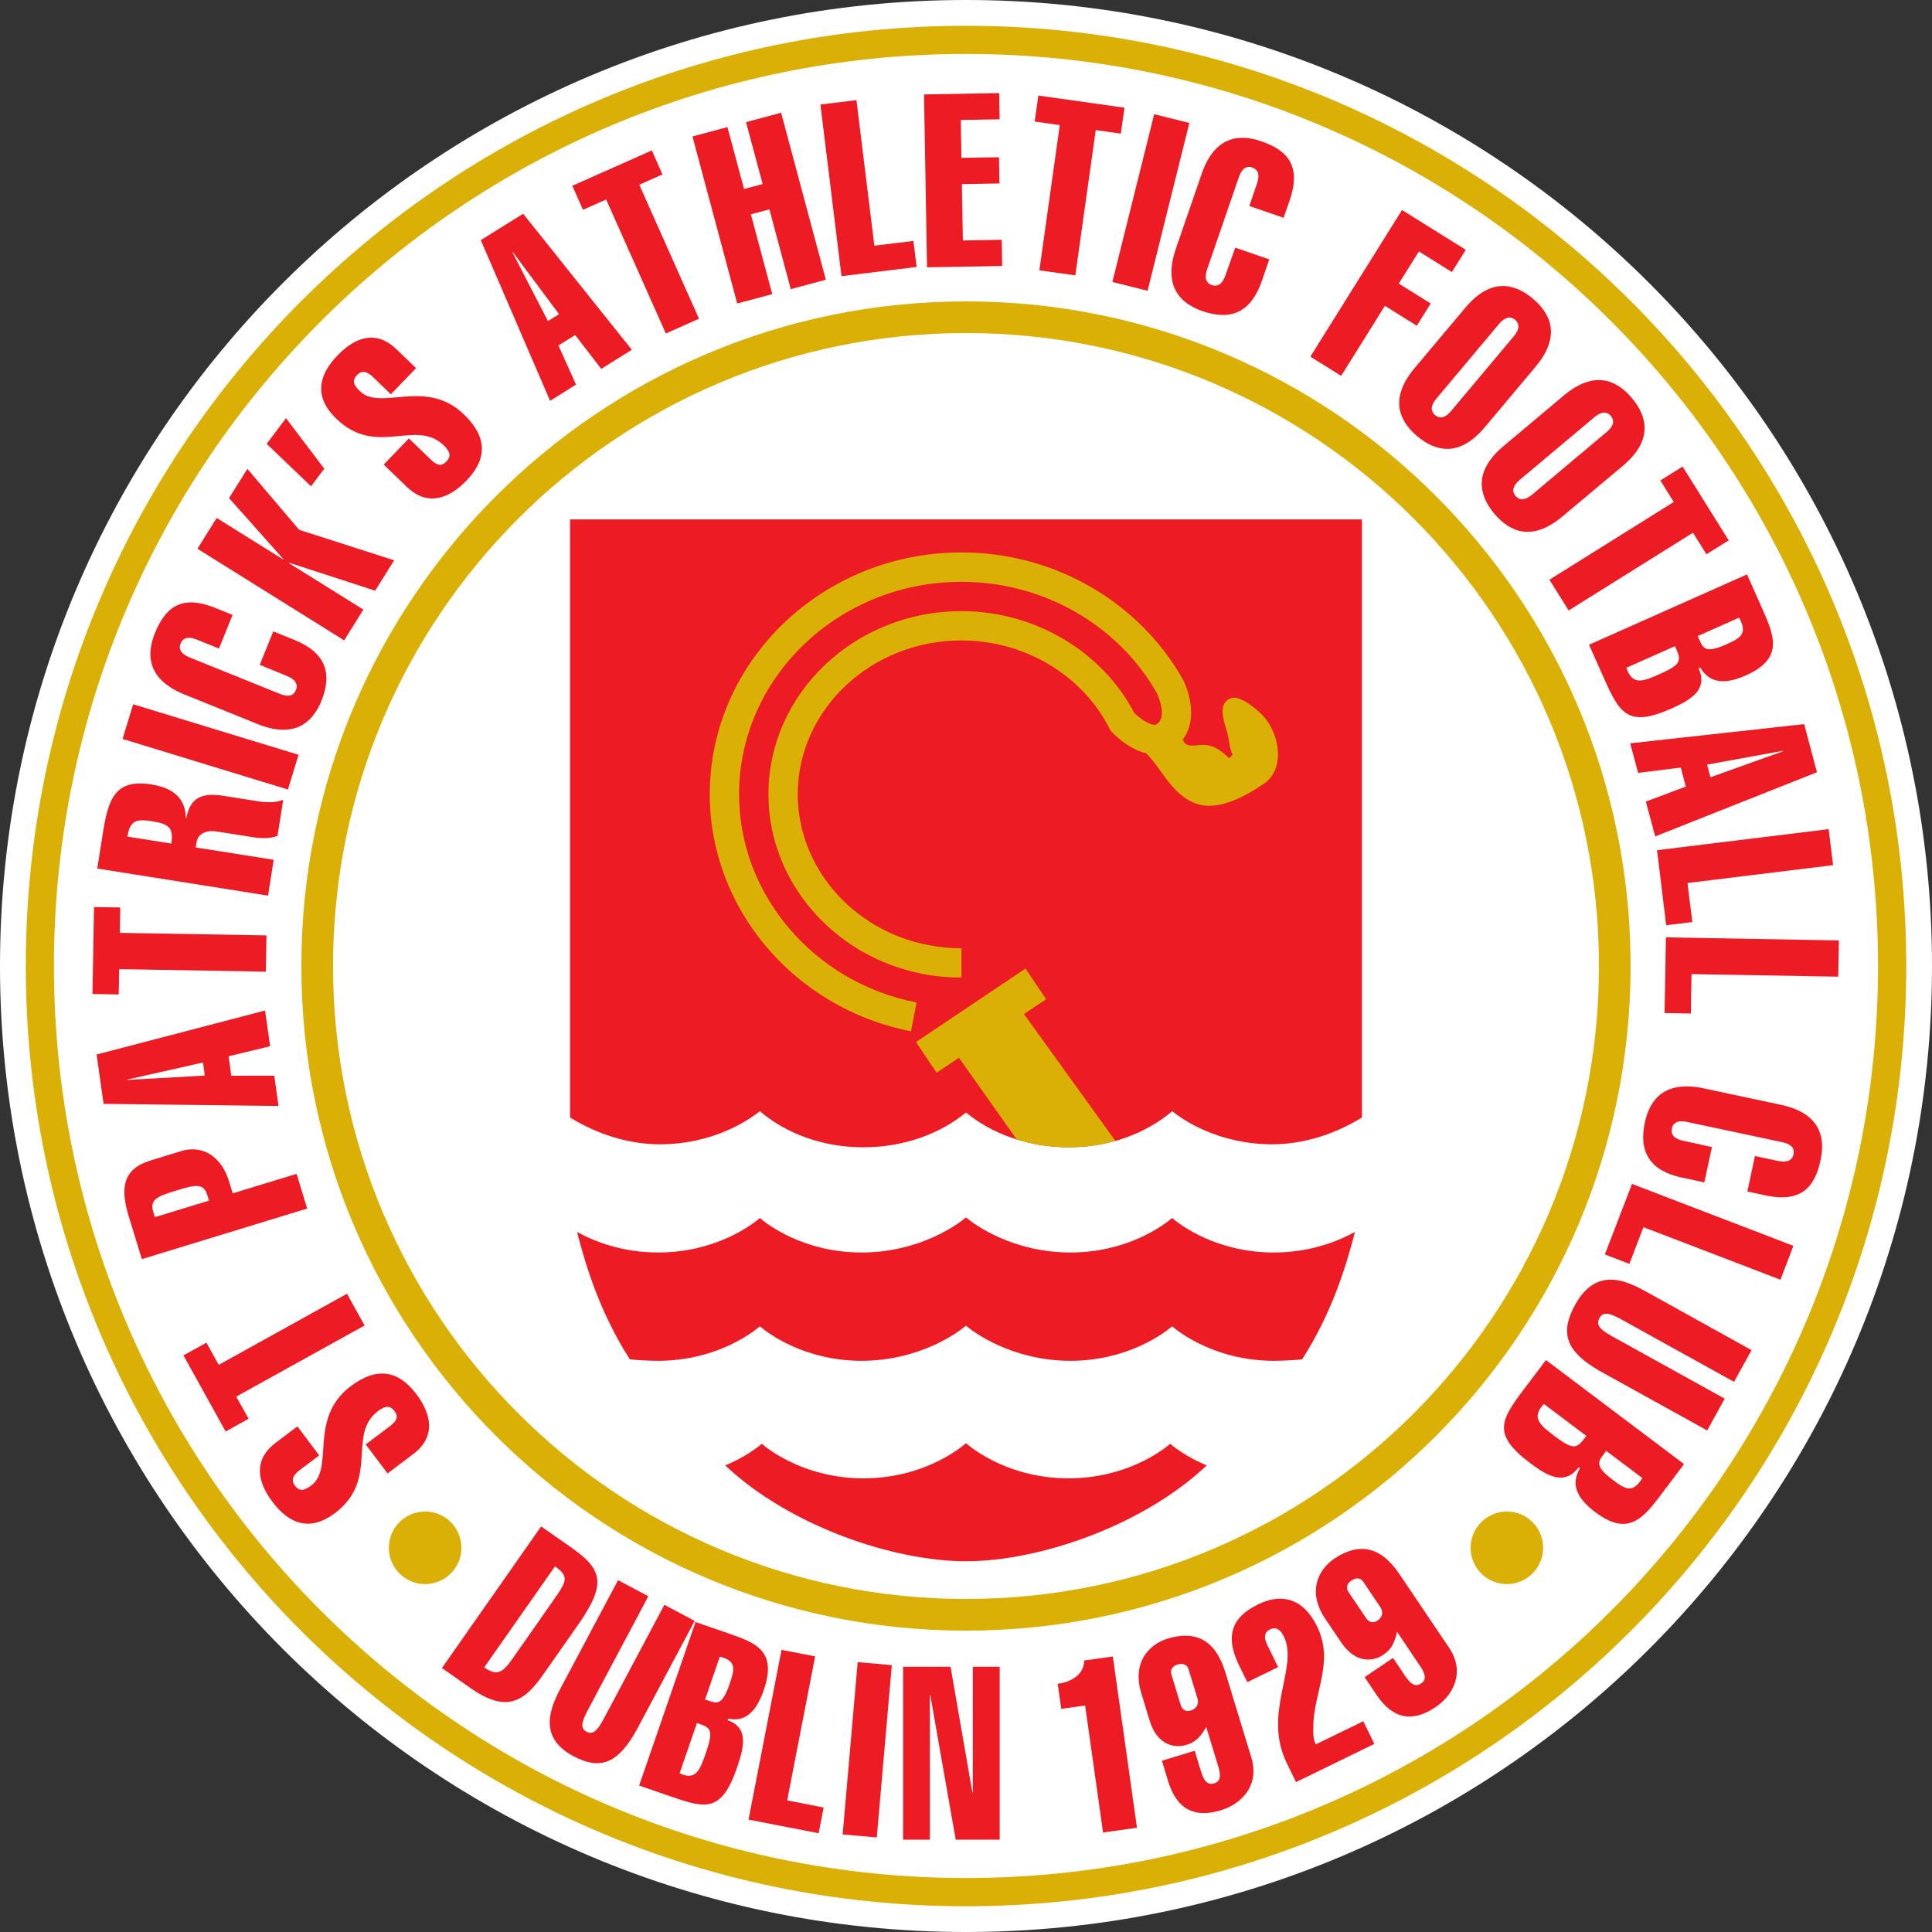 <svg width="50" height="50" viewBox="0 0 50 50" fill="none" xmlns="http://www.w3.org/2000/svg">
<rect x="0" y="0" width="50" height="50" fill="#333333" stroke="none"/>
<g clip-path="url(#clip0_289_4303)">
<path d="M0 25C0 11.193 11.193 -3.8147e-06 25 -3.8147e-06C38.808 -3.8147e-06 50 11.193 50 25C50 38.807 38.808 50 25 50C11.193 50 0 38.807 0 25Z" fill="white"/>
<path d="M0.667 25C0.667 11.561 11.561 0.667 24.999 0.667C38.438 0.667 49.334 11.561 49.334 25C49.334 38.44 38.438 49.334 24.999 49.334C11.561 49.334 0.667 38.44 0.667 25Z" fill="#DAB006"/>
<path d="M1.396 25C1.396 11.963 11.963 1.396 24.999 1.396C38.037 1.396 48.603 11.963 48.603 25C48.603 38.036 38.037 48.603 24.999 48.603C11.963 48.603 1.396 38.036 1.396 25Z" fill="white"/>
<path d="M42.2 25.001C42.2 34.499 34.499 42.201 25.001 42.201C15.5 42.201 7.799 34.499 7.799 25.001C7.799 15.501 15.5 7.8 25.001 7.8C34.499 7.8 42.2 15.501 42.2 25.001Z" fill="#DAB006"/>
<path d="M41.381 25C41.381 34.047 34.045 41.381 25 41.381C15.953 41.381 8.619 34.047 8.619 25C8.619 15.953 15.953 8.619 25 8.619C34.045 8.619 41.381 15.953 41.381 25Z" fill="white"/>
<path d="M7.697 36.915L7.135 37.339C6.537 37.789 6.67 38.361 7.051 38.867C7.487 39.446 8.023 39.645 8.671 39.157C9.825 38.286 8.975 37.128 9.783 36.518C9.995 36.359 10.113 36.39 10.205 36.514C10.31 36.653 10.293 36.757 10.083 36.916L9.465 37.382L10.03 38.132L10.694 37.632C11.312 37.166 11.14 36.565 10.78 36.086C10.306 35.458 9.751 35.368 9.078 35.874C7.973 36.707 8.661 37.986 8.06 38.441C7.883 38.572 7.756 38.612 7.635 38.45C7.522 38.301 7.585 38.175 7.76 38.044L8.261 37.665L7.697 36.915Z" fill="#ED1C24"/>
<path d="M6.114 36.144L9.436 34.303L8.98 33.482L5.661 35.322L5.342 34.748L4.748 35.077L5.84 37.047L6.434 36.717L6.114 36.144Z" fill="#ED1C24"/>
<path d="M4.008 31.5L3.966 31.36C3.87 31.046 4.062 30.964 4.567 30.809C5.07 30.655 5.27 30.618 5.366 30.931L5.41 31.072L4.008 31.5ZM7.676 30.379L6.023 30.884L5.921 30.555C5.759 30.024 5.32 29.597 4.676 29.794L3.896 30.033C3.156 30.259 3.116 30.773 3.335 31.488L3.671 32.586L7.949 31.277L7.676 30.379Z" fill="#ED1C24"/>
<path d="M5.3 27.835L3.305 27.948L3.302 27.938L5.254 27.497L5.3 27.835ZM2.681 28.568L7.208 28.623L7.098 27.838L5.986 27.84L5.916 27.336L6.991 27.077L6.86 26.152L2.5 27.291L2.681 28.568Z" fill="#ED1C24"/>
<path d="M3.085 25.081L6.88 25.147L6.896 24.208L3.101 24.142L3.112 23.485L2.434 23.474L2.393 25.725L3.072 25.736L3.085 25.081Z" fill="#ED1C24"/>
<path d="M7.083 22.251L5.065 21.932L5.091 21.78C5.117 21.613 5.298 21.47 5.609 21.519L6.546 21.667C6.72 21.695 6.985 21.714 7.182 21.631L7.33 20.698C7.133 20.781 6.867 20.768 6.694 20.74L5.768 20.593C5.135 20.493 4.907 20.726 4.824 21.172L4.811 21.17C4.798 20.651 4.472 20.388 3.918 20.301C2.987 20.153 2.805 20.663 2.664 21.546L2.517 22.478L6.937 23.179L7.083 22.251ZM3.297 21.651C3.365 21.227 3.529 21.19 3.939 21.255C4.355 21.321 4.499 21.412 4.433 21.831L3.297 21.651Z" fill="#ED1C24"/>
<path d="M7.726 19.534L3.446 18.226L3.172 19.124L7.452 20.433L7.726 19.534Z" fill="#ED1C24"/>
<path d="M6.723 17.205L7.426 17.495C7.595 17.563 7.734 17.675 7.656 17.863C7.584 18.041 7.409 18.025 7.239 17.956L4.909 17.015C4.739 16.947 4.601 16.835 4.673 16.657C4.75 16.468 4.925 16.485 5.094 16.553L5.667 16.784L6.019 15.914L5.563 15.73C4.665 15.367 4.265 15.755 4.008 16.389C3.776 16.966 3.828 17.591 4.778 17.975L6.666 18.738C7.615 19.121 8.088 18.708 8.322 18.131C8.617 17.397 8.396 16.874 7.619 16.561L7.073 16.34L6.723 17.205Z" fill="#ED1C24"/>
<path d="M9.404 15.776L7.479 14.575L7.485 14.564L9.709 15.287L10.201 14.501L7.743 13.712L6.402 12.134L5.928 12.891L7.336 14.472L7.33 14.48L5.608 13.405L5.11 14.202L8.907 16.573L9.404 15.776Z" fill="#ED1C24"/>
<path d="M6.902 11.487L8.049 12.585L8.392 12.13L7.402 10.822L6.902 11.487Z" fill="#ED1C24"/>
<path d="M10.768 9.528L10.26 9.039C9.722 8.519 9.178 8.74 8.737 9.196C8.234 9.717 8.121 10.277 8.706 10.839C9.744 11.843 10.756 10.823 11.485 11.526C11.675 11.71 11.662 11.831 11.555 11.941C11.433 12.067 11.328 12.068 11.138 11.884L10.583 11.347L9.93 12.023L10.528 12.6C11.083 13.136 11.65 12.874 12.067 12.443C12.614 11.878 12.615 11.313 12.01 10.728C11.014 9.768 9.858 10.649 9.316 10.125C9.157 9.973 9.098 9.852 9.24 9.706C9.371 9.571 9.504 9.614 9.663 9.767L10.115 10.204L10.768 9.528Z" fill="#ED1C24"/>
<path d="M14.181 8.31L13.264 6.534L13.274 6.528L14.468 8.13L14.181 8.31ZM12.443 6.215L14.236 10.373L14.907 9.954L14.453 8.94L14.885 8.671L15.56 9.546L16.351 9.052L13.539 5.532L12.443 6.215Z" fill="#ED1C24"/>
<path d="M15.687 5.163L17.232 8.631L18.09 8.248L16.545 4.781L17.144 4.514L16.87 3.893L14.811 4.808L15.088 5.429L15.687 5.163Z" fill="#ED1C24"/>
<path d="M19.986 7.612L19.433 5.547L19.912 5.418L20.465 7.483L21.373 7.239L20.215 2.917L19.307 3.161L19.737 4.763L19.256 4.892L18.826 3.289L17.921 3.532L19.079 7.854L19.986 7.612Z" fill="#ED1C24"/>
<path d="M23.722 6.909L23.639 6.235L22.628 6.359L22.165 2.591L21.232 2.706L21.778 7.147L23.722 6.909Z" fill="#ED1C24"/>
<path d="M25.936 6.884L25.925 6.205L24.919 6.223L24.893 4.765L25.866 4.748L25.854 4.069L24.881 4.085L24.865 3.105L25.87 3.088L25.859 2.409L23.914 2.444L23.991 6.918L25.936 6.884Z" fill="#ED1C24"/>
<path d="M27.427 3.237L26.899 6.996L27.829 7.126L28.358 3.367L29.007 3.458L29.101 2.787L26.872 2.473L26.777 3.146L27.427 3.237Z" fill="#ED1C24"/>
<path d="M29.699 7.525L30.78 3.183L29.87 2.955L28.788 7.297L29.699 7.525Z" fill="#ED1C24"/>
<path d="M31.967 6.409L31.715 7.126C31.653 7.298 31.55 7.442 31.359 7.376C31.176 7.313 31.183 7.136 31.242 6.964L32.061 4.587C32.12 4.414 32.223 4.271 32.406 4.334C32.598 4.4 32.59 4.576 32.531 4.75L32.332 5.331L33.219 5.637L33.38 5.174C33.693 4.258 33.286 3.879 32.64 3.656C32.05 3.453 31.428 3.539 31.096 4.507L30.433 6.432C30.099 7.402 30.536 7.851 31.126 8.054C31.873 8.311 32.384 8.062 32.657 7.271L32.848 6.712L31.967 6.409Z" fill="#ED1C24"/>
<path d="M34.709 9.727L35.841 7.915L36.667 8.43L37.026 7.854L36.2 7.339L36.721 6.507L37.575 7.041L37.934 6.465L36.284 5.435L33.912 9.23L34.709 9.727Z" fill="#ED1C24"/>
<path d="M38.792 8.387C38.91 8.247 39.058 8.15 39.211 8.278C39.362 8.405 39.291 8.568 39.173 8.707L37.558 10.633C37.44 10.773 37.293 10.87 37.141 10.743C36.99 10.615 37.058 10.452 37.176 10.313L38.792 8.387ZM39.739 9.493C40.397 8.709 40.147 8.129 39.67 7.729C39.194 7.328 38.578 7.181 37.92 7.967L36.61 9.526C35.952 10.311 36.203 10.891 36.68 11.291C37.156 11.691 37.772 11.838 38.43 11.053L39.739 9.493Z" fill="#ED1C24"/>
<path d="M41.259 10.801C41.397 10.684 41.561 10.614 41.689 10.766C41.815 10.917 41.718 11.066 41.578 11.182L39.653 12.799C39.512 12.916 39.35 12.986 39.223 12.834C39.096 12.683 39.194 12.534 39.332 12.418L41.259 10.801ZM41.999 12.056C42.783 11.397 42.636 10.782 42.236 10.305C41.838 9.829 41.257 9.577 40.471 10.235L38.911 11.545C38.125 12.204 38.274 12.818 38.673 13.295C39.074 13.771 39.654 14.024 40.438 13.364L41.999 12.056Z" fill="#ED1C24"/>
<path d="M43.317 12.991L40.099 15.003L40.596 15.799L43.814 13.787L44.163 14.344L44.739 13.985L43.546 12.075L42.97 12.434L43.317 12.991Z" fill="#ED1C24"/>
<path d="M43.348 16.723C43.511 17.084 43.546 17.18 42.967 17.438C42.541 17.628 42.251 17.763 42.09 17.282L43.348 16.723ZM41.124 16.686L41.51 17.553C41.916 18.463 42.13 18.838 43.256 18.337C43.783 18.102 44.204 17.84 43.96 17.292L44.001 17.274C44.271 17.743 44.732 17.68 45.185 17.478C46.168 17.041 45.923 16.462 45.598 15.733L45.213 14.865L41.124 16.686ZM45.008 15.984C45.225 16.395 45.072 16.5 44.67 16.679C44.056 16.953 44.071 16.723 43.935 16.462L45.008 15.984Z" fill="#ED1C24"/>
<path d="M44.18 19.788L46.148 19.43L46.15 19.441L44.266 20.115L44.18 19.788ZM46.691 18.74L42.19 19.237L42.395 20.003L43.498 19.864L43.629 20.357L42.594 20.744L42.836 21.646L47.023 19.986L46.691 18.74Z" fill="#ED1C24"/>
<path d="M43.121 23.945L43.797 23.863L43.672 22.852L47.44 22.39L47.326 21.458L42.884 22.003L43.121 23.945Z" fill="#ED1C24"/>
<path d="M43.079 26.217L43.759 26.229L43.776 25.21L47.573 25.276L47.59 24.338L43.114 24.259L43.079 26.217Z" fill="#ED1C24"/>
<path d="M44.304 29.686L43.56 29.523C43.382 29.485 43.227 29.4 43.269 29.201C43.31 29.013 43.485 28.998 43.664 29.036L46.122 29.559C46.301 29.596 46.457 29.681 46.417 29.87C46.375 30.068 46.197 30.084 46.019 30.046L45.417 29.918L45.222 30.836L45.701 30.938C46.648 31.139 46.974 30.688 47.118 30.018C47.247 29.41 47.086 28.803 46.085 28.591L44.094 28.167C43.09 27.954 42.697 28.443 42.568 29.052C42.403 29.826 42.714 30.303 43.531 30.477L44.108 30.6L44.304 29.686Z" fill="#ED1C24"/>
<path d="M41.534 32.465L42.169 32.709L42.532 31.759L46.078 33.119L46.413 32.242L42.236 30.64L41.534 32.465Z" fill="#ED1C24"/>
<path d="M44.181 37.02L44.636 36.198L41.814 34.635C41.501 34.461 41.27 34.334 41.394 34.111C41.512 33.898 41.742 34.026 42.056 34.199L44.877 35.762L45.33 34.941L42.622 33.439C42.126 33.166 41.329 32.749 40.767 33.763C40.343 34.53 40.562 34.988 41.38 35.469L44.181 37.02Z" fill="#ED1C24"/>
<path d="M41.055 37.162C40.816 37.478 40.75 37.556 40.243 37.174C39.872 36.893 39.612 36.705 39.955 36.334L41.055 37.162ZM40.009 35.198L39.437 35.956C38.838 36.752 38.613 37.122 39.597 37.863C40.059 38.21 40.492 38.452 40.854 37.974L40.888 38C40.61 38.462 40.888 38.835 41.285 39.134C42.143 39.781 42.532 39.287 43.011 38.65L43.583 37.891L40.009 35.198ZM42.506 38.254C42.251 38.644 42.085 38.562 41.735 38.296C41.196 37.892 41.405 37.794 41.567 37.547L42.506 38.254Z" fill="#ED1C24"/>
<path d="M11.437 43.169L12.185 43.693C13.1 44.333 13.563 44.043 14.05 43.349L14.966 42.042C15.733 40.945 15.565 40.597 14.752 40.026L14.004 39.504L11.437 43.169ZM14.363 40.537C14.73 40.795 14.673 40.915 14.33 41.404L13.274 42.912C13.028 43.262 12.886 43.401 12.532 43.152L14.363 40.537Z" fill="#ED1C24"/>
<path d="M17.978 41.949L17.194 41.532L15.68 44.379C15.512 44.695 15.388 44.929 15.177 44.816C14.973 44.708 15.097 44.474 15.265 44.158L16.779 41.311L15.995 40.895L14.54 43.631C14.275 44.131 13.873 44.934 14.839 45.449C15.571 45.837 16.01 45.601 16.475 44.773L17.978 41.949Z" fill="#ED1C24"/>
<path d="M18.037 44.591C18.391 44.713 18.479 44.75 18.273 45.35C18.121 45.79 18.022 46.095 17.588 45.893L18.037 44.591ZM16.541 46.21L17.389 46.502C18.28 46.809 18.678 46.9 19.079 45.734C19.267 45.188 19.366 44.703 18.832 44.519L18.845 44.477C19.342 44.589 19.604 44.207 19.767 43.737C20.117 42.721 19.56 42.516 18.848 42.271L18 41.978L16.541 46.21ZM18.629 42.873C19.053 42.986 19.023 43.17 18.881 43.586C18.662 44.222 18.514 44.058 18.247 43.985L18.629 42.873Z" fill="#ED1C24"/>
<path d="M21.186 47.444L21.316 46.778L20.372 46.594L21.096 42.867L20.226 42.698L19.372 47.091L21.186 47.444Z" fill="#ED1C24"/>
<path d="M22.691 47.553L23.08 43.094L22.197 43.016L21.808 47.475L22.691 47.553Z" fill="#ED1C24"/>
<path d="M23.372 47.611H24.065V43.871H24.076L24.734 47.611H25.872V43.136H25.177V46.392H25.166L24.6 43.136H23.372V47.611Z" fill="#ED1C24"/>
<path d="M27.466 44.225L28.083 44.138L28.547 47.425L29.425 47.302L28.8 42.869L28.059 42.973C28.052 43.375 27.67 43.536 27.373 43.578L27.466 44.225Z" fill="#ED1C24"/>
<path d="M30.071 45.568L30.233 46.103C30.458 46.836 30.927 47.054 31.596 46.85C32.142 46.683 32.604 46.2 32.383 45.479L31.71 43.273C31.45 42.425 30.927 42.191 30.216 42.408C29.752 42.55 29.288 43.008 29.538 43.825L29.756 44.54C29.924 45.087 30.321 45.274 30.71 45.156C30.959 45.08 31.091 44.921 31.216 44.691L31.526 45.707C31.588 45.912 31.612 46.095 31.423 46.153C31.23 46.213 31.144 46.048 31.081 45.843L30.919 45.308L30.071 45.568ZM30.818 44.268C30.676 44.312 30.591 44.239 30.553 44.113L30.318 43.343C30.283 43.229 30.328 43.123 30.471 43.079C30.629 43.031 30.727 43.093 30.758 43.195L30.989 43.952C31.032 44.091 30.976 44.22 30.818 44.268Z" fill="#ED1C24"/>
<path d="M34.052 45.144C33.973 44.981 33.988 44.854 33.987 44.694C33.995 43.795 34.537 43.019 34.086 42.093C33.673 41.245 33.035 41.29 32.579 41.513C32.127 41.734 31.588 42.115 32.064 43.093L32.28 43.533L33.077 43.145L32.794 42.563C32.697 42.365 32.729 42.237 32.868 42.169C33.009 42.101 33.128 42.154 33.226 42.352C33.617 43.154 32.669 44.33 33.3 45.624L33.541 46.12L35.568 45.132L35.282 44.546L34.052 45.144Z" fill="#ED1C24"/>
<path d="M35.316 43.404L35.626 43.866C36.057 44.503 36.568 44.574 37.148 44.183C37.623 43.863 37.923 43.267 37.501 42.641L36.212 40.73C35.715 39.994 35.146 39.924 34.53 40.339C34.128 40.611 33.819 41.183 34.296 41.892L34.714 42.512C35.034 42.986 35.469 43.05 35.806 42.822C36.022 42.676 36.101 42.486 36.155 42.23L36.748 43.111C36.868 43.288 36.944 43.457 36.779 43.568C36.612 43.682 36.483 43.548 36.363 43.371L36.051 42.907L35.316 43.404ZM35.649 41.941C35.526 42.025 35.424 41.979 35.35 41.87L34.9 41.203C34.834 41.105 34.847 40.99 34.971 40.907C35.109 40.813 35.22 40.844 35.279 40.933L35.721 41.59C35.802 41.709 35.788 41.849 35.649 41.941Z" fill="#ED1C24"/>
<path d="M10.063 40.057C10.063 39.539 10.484 39.118 11.002 39.118C11.521 39.118 11.941 39.539 11.941 40.057C11.941 40.576 11.521 40.996 11.002 40.996C10.484 40.996 10.063 40.576 10.063 40.057Z" fill="#DAB006"/>
<path d="M38.059 40.057C38.059 39.539 38.479 39.118 38.998 39.118C39.516 39.118 39.936 39.539 39.936 40.057C39.936 40.576 39.516 40.996 38.998 40.996C38.479 40.996 38.059 40.576 38.059 40.057Z" fill="#DAB006"/>
<path d="M30.334 31.523C30.104 31.718 29.174 32.412 27.703 32.415C26.184 32.412 25.191 31.672 25 31.506C24.808 31.672 23.816 32.412 22.296 32.415C20.825 32.412 19.896 31.718 19.665 31.523C19.435 31.718 18.506 32.412 17.033 32.415C16.102 32.413 15.391 32.134 14.934 31.882C15.175 32.825 15.546 33.999 16.3 35.179C16.484 35.202 16.829 35.217 17.033 35.218C18.506 35.214 19.435 34.52 19.665 34.325C19.896 34.52 20.825 35.214 22.296 35.218C23.816 35.214 24.808 34.473 25 34.308C25.191 34.473 26.184 35.214 27.703 35.218C29.174 35.214 30.104 34.52 30.334 34.325C30.565 34.52 31.494 35.214 32.966 35.218C33.17 35.217 33.515 35.202 33.7 35.179C34.454 33.999 34.824 32.825 35.066 31.882C34.609 32.134 33.897 32.413 32.966 32.415C31.494 32.412 30.565 31.718 30.334 31.523Z" fill="#ED1C24"/>
<path d="M27.654 38.26C26.134 38.256 25.191 37.516 25 37.35C24.808 37.516 23.866 38.256 22.346 38.26C20.875 38.256 19.946 37.561 19.715 37.366C19.591 37.471 19.267 37.718 18.769 37.925C20.442 39.501 23.123 40.405 25 40.405C26.877 40.405 29.558 39.501 31.23 37.925C30.733 37.718 30.409 37.471 30.285 37.366C30.054 37.561 29.125 38.256 27.654 38.26Z" fill="#ED1C24"/>
<path d="M14.753 13.442V28.921C15.196 29.194 16.031 29.611 17.075 29.615C18.467 29.611 19.375 28.99 19.664 28.757C20.339 29.333 21.288 29.692 22.342 29.692C23.374 29.692 24.327 29.348 25 28.791C25.673 29.348 26.625 29.692 27.658 29.692C28.711 29.692 29.661 29.333 30.336 28.757C30.625 28.99 31.533 29.611 32.925 29.615C33.969 29.611 34.804 29.194 35.247 28.921V13.442H14.753Z" fill="#ED1C24"/>
<path d="M31.862 18.069C31.473 18.204 31.704 18.735 31.768 18.986C31.814 19.171 31.819 19.37 31.899 19.535L31.81 19.624C31.626 19.449 31.469 19.316 31.22 19.282C30.987 19.251 30.696 19.399 30.61 19.139C30.983 18.653 30.796 17.94 30.61 17.577C29.455 15.55 27.265 14.297 24.882 14.297C21.29 14.297 18.369 17.106 18.369 20.558C18.369 23.517 20.558 26.097 23.575 26.69L23.721 25.946C21.06 25.424 19.127 23.157 19.127 20.558C19.127 17.525 21.708 15.057 24.882 15.057C26.99 15.057 28.924 16.158 29.938 17.933C29.97 18 30.225 18.568 29.928 18.746C29.83 18.806 29.545 18.638 29.357 18.454C28.518 16.85 26.772 15.816 24.882 15.816C22.127 15.816 19.887 17.943 19.887 20.558C19.887 22.803 21.567 24.757 23.881 25.205C24.207 25.268 24.545 25.299 24.882 25.299V24.542C24.593 24.542 24.303 24.513 24.023 24.459C22.066 24.081 20.645 22.439 20.645 20.558C20.645 18.362 22.546 16.574 24.882 16.574C26.512 16.574 28.017 17.471 28.714 18.856L28.74 18.905L28.776 18.945C28.834 19.007 29.208 19.389 29.662 19.493C30.075 19.909 30.3 20.512 30.882 20.769C31.469 21.029 32.19 20.633 32.695 20.293C33.25 19.923 33.132 19.085 32.749 18.596C32.605 18.414 32.111 17.981 31.862 18.069Z" fill="#DAB006"/>
<path d="M27.073 25.86L26.54 25.066L23.706 26.968L24.239 27.762L24.818 27.374L26.313 29.489C26.732 29.62 27.186 29.692 27.658 29.692C28.081 29.692 28.487 29.634 28.866 29.527L26.5 26.243L27.073 25.86Z" fill="#DAB006"/>
</g>
<defs>
<clipPath id="clip0_289_4303">
<rect width="50" height="50" fill="white"/>
</clipPath>
</defs>
</svg>
